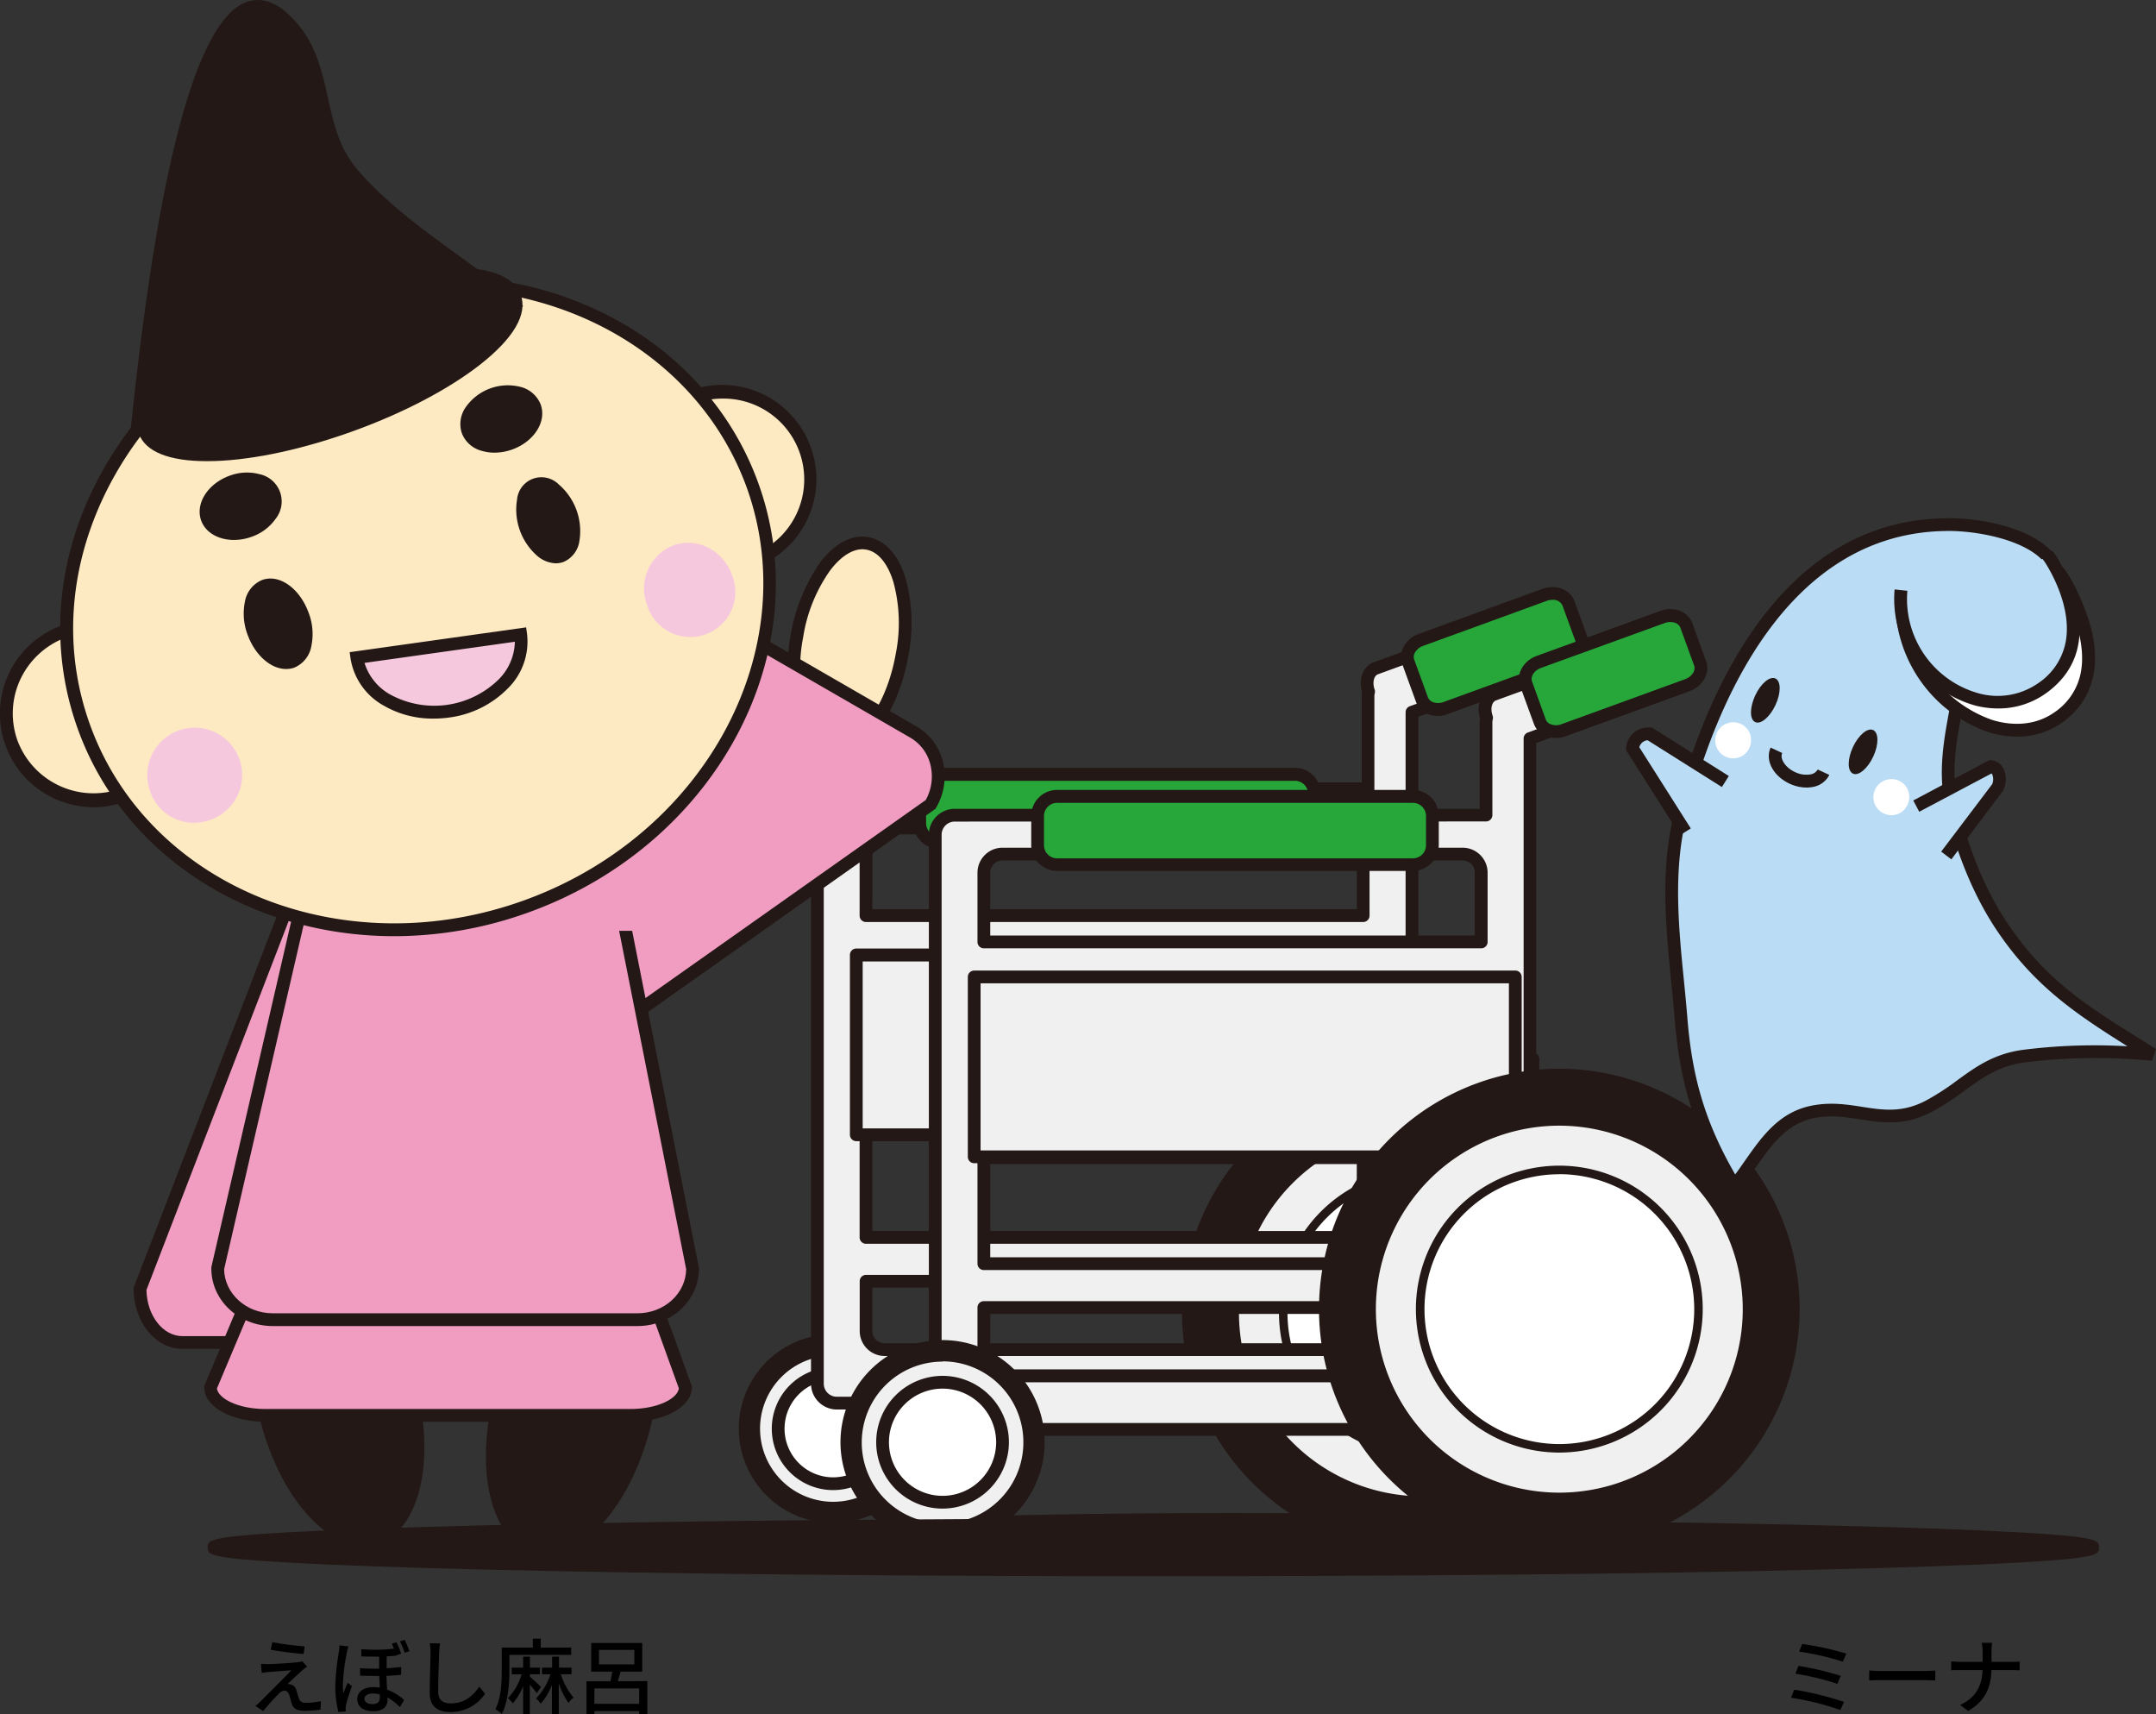 <svg xmlns="http://www.w3.org/2000/svg" viewBox="0 0 506.91 402.96"><rect x="0" y="0" width="506.91" height="402.96" fill="#333333" stroke="none"/><defs><style>.cls-1{fill:#f0f0f0;}.cls-2{fill:#231815;}.cls-3{fill:#fff;}.cls-4{fill:#27a639;}.cls-5{fill:#fdeac3;}.cls-6{fill:#f09dc1;}.cls-7{fill:#f6c8dd;}.cls-8{fill:#badcf4;}</style></defs><g id="レイヤー_2" data-name="レイヤー 2"><g id="レイヤー_3" data-name="レイヤー 3"><path class="cls-1" d="M284.61,308.6a49.81,49.81,0,1,0,49.81-49.81A49.81,49.81,0,0,0,284.61,308.6Z"/><path class="cls-2" d="M334.42,365.1a56.5,56.5,0,1,1,56.49-56.5A56.57,56.57,0,0,1,334.42,365.1Zm0-99.62a43.12,43.12,0,1,0,43.12,43.12A43.16,43.16,0,0,0,334.42,265.48Z"/><path class="cls-3" d="M301.71,308.6a32.71,32.71,0,1,0,32.71-32.71A32.7,32.7,0,0,0,301.71,308.6Z"/><path class="cls-2" d="M334.42,342.31a33.71,33.71,0,1,1,33.71-33.71A33.75,33.75,0,0,1,334.42,342.31Zm0-65.42a31.71,31.71,0,1,0,31.71,31.71A31.75,31.75,0,0,0,334.42,276.89Z"/><circle class="cls-1" cx="195.89" cy="335.83" r="19.68"/><path class="cls-2" d="M195.89,358a22.19,22.19,0,1,1,22.19-22.19A22.21,22.21,0,0,1,195.89,358Zm0-39.37a17.19,17.19,0,1,0,17.19,17.18A17.2,17.2,0,0,0,195.89,318.65Z"/><path class="cls-3" d="M183,335.83a12.93,12.93,0,1,0,12.92-12.92A12.93,12.93,0,0,0,183,335.83Z"/><path class="cls-2" d="M195.89,350.26a14.43,14.43,0,1,1,14.43-14.43A14.44,14.44,0,0,1,195.89,350.26Zm0-25.86a11.43,11.43,0,1,0,11.43,11.43A11.44,11.44,0,0,0,195.89,324.4Z"/><path class="cls-1" d="M192.18,190V325.24a4.58,4.58,0,0,0,4.58,4.58H326.25a4.58,4.58,0,0,0,4.58-4.58V258.36a4.54,4.54,0,0,0,1.15-3V167.41l36.65-13.34c1.8-.66,2.56-3.12,1.7-5.5l-1.18-3.23c-.86-2.38-3-3.77-4.83-3.12L323.5,157.08c-1.8.66-2.56,3.11-1.7,5.49a4.42,4.42,0,0,0-.14,1.1v21.77H196.76A4.58,4.58,0,0,0,192.18,190ZM320.54,290.86H203.61V226.69H320.54Zm0-91.9v16.27H203.61V199a4.38,4.38,0,0,1,4.37-4.38H316.17A4.37,4.37,0,0,1,320.54,199ZM203.61,312.86V301.17H320.54v11.69a4.37,4.37,0,0,1-4.37,4.38H208A4.38,4.38,0,0,1,203.61,312.86Z"/><path class="cls-2" d="M326.25,331.32H196.76a6.09,6.09,0,0,1-6.08-6.08V190a6.09,6.09,0,0,1,6.08-6.08h123.4V163.67a5.83,5.83,0,0,1,.09-1c-.91-3.06.24-6.08,2.74-7l40.82-14.86a4.62,4.62,0,0,1,4.09.58,6.81,6.81,0,0,1,2.66,3.44l1.18,3.23c1.15,3.15,0,6.48-2.59,7.42l-35.67,13v86.88a6.14,6.14,0,0,1-1.15,3.55v66.35A6.09,6.09,0,0,1,326.25,331.32ZM196.76,186.94a3.08,3.08,0,0,0-3.08,3.08V325.24a3.08,3.08,0,0,0,3.08,3.08H326.25a3.08,3.08,0,0,0,3.08-3.08V258.36a1.52,1.52,0,0,1,.37-1,3.07,3.07,0,0,0,.78-2V167.41a1.5,1.5,0,0,1,1-1.41l36.65-13.34c1-.36,1.36-2,.8-3.57l-1.18-3.23a3.84,3.84,0,0,0-1.46-2,1.74,1.74,0,0,0-1.45-.28L324,158.49c-1,.36-1.37,2-.81,3.57a1.49,1.49,0,0,1,.05.86,2.87,2.87,0,0,0-.1.75v21.77a1.5,1.5,0,0,1-1.5,1.5Zm119.41,131.8H208a5.88,5.88,0,0,1-5.87-5.88V301.17a1.5,1.5,0,0,1,1.5-1.5H320.54a1.5,1.5,0,0,1,1.5,1.5v11.69A5.88,5.88,0,0,1,316.17,318.74ZM205.11,302.67v10.19a2.88,2.88,0,0,0,2.87,2.88H316.17a2.87,2.87,0,0,0,2.87-2.88V302.67Zm115.43-10.31H203.61a1.5,1.5,0,0,1-1.5-1.5V226.69a1.5,1.5,0,0,1,1.5-1.5H320.52a1.52,1.52,0,0,1,1.52,1.5v64.17A1.5,1.5,0,0,1,320.54,292.36Zm-115.43-3H319V228.19H205.11Zm115.43-72.63H203.61a1.5,1.5,0,0,1-1.5-1.5V199a5.88,5.88,0,0,1,5.87-5.88H316.17A5.88,5.88,0,0,1,322,199v16.27A1.5,1.5,0,0,1,320.54,216.73Zm-115.43-3H319V199a2.87,2.87,0,0,0-2.87-2.88H208a2.88,2.88,0,0,0-2.87,2.88Z"/><path class="cls-4" d="M334.32,164.47c.71,2,3.22,2.86,5.6,2L369,155.88c2.37-.86,3.72-3.16,3-5.12l-3.24-8.9c-.72-2-3.22-2.86-5.6-2l-29.08,10.58c-2.38.86-3.72,3.16-3,5.13Z"/><path class="cls-2" d="M338.08,168.29a6.12,6.12,0,0,1-2.09-.35,5,5,0,0,1-3.08-3l-3.24-8.89a5.05,5.05,0,0,1,.46-4.25,6.6,6.6,0,0,1,3.45-2.8l29.07-10.58c3.16-1.15,6.53.14,7.53,2.88l3.24,8.9a5,5,0,0,1-.47,4.25,6.54,6.54,0,0,1-3.44,2.8l-29.08,10.58A6.9,6.9,0,0,1,338.08,168.29ZM365,141a3.87,3.87,0,0,0-1.32.23l-29.07,10.59a3.58,3.58,0,0,0-1.89,1.5,2,2,0,0,0-.23,1.7l3.24,8.9h0a2.08,2.08,0,0,0,1.27,1.16,3.64,3.64,0,0,0,2.41-.07l29.07-10.58a3.62,3.62,0,0,0,1.89-1.5,2,2,0,0,0,.23-1.7l-3.24-8.9A2.37,2.37,0,0,0,365,141Z"/><path class="cls-2" d="M172.58,362.1c0,2.91,52.6,5.27,117.48,5.27S407.53,365,407.53,362.1s-52.59-5.26-117.47-5.26S172.58,359.2,172.58,362.1Z"/><path class="cls-2" d="M290.06,368.55c-31.39,0-60.91-.55-83.12-1.54-35.54-1.6-35.54-3.36-35.54-4.91s0-3.31,35.54-4.9c22.21-1,51.73-1.55,83.12-1.55s60.91.55,83.12,1.55c35.53,1.59,35.53,3.35,35.53,4.9s0,3.31-35.53,4.91C351,368,321.45,368.55,290.06,368.55ZM175.47,362.1c10.06,2.08,54.8,4.09,114.59,4.09s104.53-2,114.59-4.09C394.59,360,349.85,358,290.06,358S185.53,360,175.47,362.1Z"/><rect class="cls-4" x="216.24" y="182" width="92.82" height="16.04" rx="4.58"/><path class="cls-2" d="M304.47,199.54H220.82a6.09,6.09,0,0,1-6.08-6.08v-6.88a6.09,6.09,0,0,1,6.08-6.08h83.65a6.09,6.09,0,0,1,6.09,6.08v6.88A6.09,6.09,0,0,1,304.47,199.54Zm-83.65-16a3.08,3.08,0,0,0-3.08,3.08v6.88a3.08,3.08,0,0,0,3.08,3.08h83.65a3.09,3.09,0,0,0,3.09-3.08v-6.88a3.09,3.09,0,0,0-3.09-3.08Z"/><rect class="cls-1" x="201.33" y="224.46" width="127.21" height="42.28"/><path class="cls-2" d="M328.55,268.24H201.33a1.5,1.5,0,0,1-1.5-1.5V224.46a1.5,1.5,0,0,1,1.5-1.5H328.55a1.5,1.5,0,0,1,1.5,1.5v42.28A1.5,1.5,0,0,1,328.55,268.24Zm-125.72-3H327.05V226H202.83Z"/><rect class="cls-4" x="223.71" y="248.92" width="136.7" height="23.2"/><path class="cls-2" d="M360.41,273.62H223.71a1.5,1.5,0,0,1-1.5-1.5v-23.2a1.5,1.5,0,0,1,1.5-1.5h136.7a1.5,1.5,0,0,1,1.5,1.5v23.2A1.5,1.5,0,0,1,360.41,273.62Zm-135.2-3h133.7v-20.2H225.21Z"/><path class="cls-1" d="M219.89,196.2V331.42a4.58,4.58,0,0,0,4.59,4.58H354a4.59,4.59,0,0,0,4.59-4.58V264.54a4.54,4.54,0,0,0,1.14-3V173.59l36.66-13.34c1.8-.66,2.56-3.12,1.7-5.5l-1.18-3.23c-.86-2.38-3-3.77-4.83-3.12l-40.82,14.86c-1.8.66-2.56,3.11-1.7,5.49a4.42,4.42,0,0,0-.14,1.1v21.77H224.48A4.58,4.58,0,0,0,219.89,196.2ZM348.26,297H231.32V232.87H348.26Zm0-91.9v16.27H231.32V205.14a4.38,4.38,0,0,1,4.38-4.38H343.89A4.38,4.38,0,0,1,348.26,205.14ZM231.32,319V307.35H348.26V319a4.38,4.38,0,0,1-4.37,4.38H235.7A4.38,4.38,0,0,1,231.32,319Z"/><path class="cls-2" d="M354,337.5H224.48a6.09,6.09,0,0,1-6.09-6.08V196.2a6.09,6.09,0,0,1,6.09-6.08h123.4V169.85a5.75,5.75,0,0,1,.09-1c-.92-3.07.23-6.08,2.74-7L391.52,147c2.58-.94,5.61.87,6.76,4l1.18,3.23a6.86,6.86,0,0,1,.17,4.35,4.64,4.64,0,0,1-2.77,3.07l-35.67,13v86.88a6.07,6.07,0,0,1-1.14,3.54v66.36A6.09,6.09,0,0,1,354,337.5ZM224.48,193.12a3.09,3.09,0,0,0-3.09,3.08V331.42a3.09,3.09,0,0,0,3.09,3.08H354a3.09,3.09,0,0,0,3.09-3.08V264.54a1.5,1.5,0,0,1,.37-1,3.08,3.08,0,0,0,.77-2V173.59a1.51,1.51,0,0,1,1-1.41l36.65-13.34a1.73,1.73,0,0,0,.94-1.14,3.94,3.94,0,0,0-.13-2.43L395.46,152c-.56-1.54-1.92-2.57-2.91-2.22l-40.82,14.86c-1,.36-1.36,2-.8,3.57a1.57,1.57,0,0,1,.05.86,2.87,2.87,0,0,0-.1.75v21.77a1.5,1.5,0,0,1-1.5,1.5Zm119.41,131.8H235.7a5.89,5.89,0,0,1-5.88-5.88V307.35a1.5,1.5,0,0,1,1.5-1.5H348.26a1.5,1.5,0,0,1,1.5,1.5V319A5.88,5.88,0,0,1,343.89,324.92ZM232.82,308.85V319a2.88,2.88,0,0,0,2.88,2.88H343.89a2.88,2.88,0,0,0,2.87-2.88V308.85Zm115.44-10.31H231.32a1.5,1.5,0,0,1-1.5-1.5V232.87a1.5,1.5,0,0,1,1.5-1.5H348.23a1.52,1.52,0,0,1,1.53,1.5V297A1.5,1.5,0,0,1,348.26,298.54Zm-115.44-3H346.76V234.37H232.82Zm115.44-72.63H231.32a1.5,1.5,0,0,1-1.5-1.5V205.14a5.89,5.89,0,0,1,5.88-5.88H343.89a5.88,5.88,0,0,1,5.87,5.88v16.27A1.5,1.5,0,0,1,348.26,222.91Zm0-1.5h0Zm-115.44-1.5H346.76V205.14a2.88,2.88,0,0,0-2.87-2.88H235.7a2.88,2.88,0,0,0-2.88,2.88Z"/><rect class="cls-4" x="243.96" y="187.18" width="92.82" height="16.04" rx="4.58"/><path class="cls-2" d="M332.19,204.72H248.54a6.09,6.09,0,0,1-6.08-6.08v-6.88a6.09,6.09,0,0,1,6.08-6.08h83.65a6.09,6.09,0,0,1,6.09,6.08v6.88A6.09,6.09,0,0,1,332.19,204.72Zm-83.65-16a3.08,3.08,0,0,0-3.08,3.08v6.88a3.08,3.08,0,0,0,3.08,3.08h83.65a3.09,3.09,0,0,0,3.09-3.08v-6.88a3.09,3.09,0,0,0-3.09-3.08Z"/><rect class="cls-1" x="229.05" y="229.64" width="127.22" height="42.29"/><path class="cls-2" d="M356.27,273.42H229.05a1.5,1.5,0,0,1-1.5-1.5V229.64a1.5,1.5,0,0,1,1.5-1.5H356.27a1.5,1.5,0,0,1,1.5,1.5v42.28A1.5,1.5,0,0,1,356.27,273.42Zm-125.72-3H354.77V231.14H230.55Z"/><path class="cls-1" d="M316.82,307.73a49.81,49.81,0,1,0,49.81-49.81A49.81,49.81,0,0,0,316.82,307.73Z"/><path class="cls-2" d="M366.63,364.22a56.5,56.5,0,1,1,56.49-56.49A56.56,56.56,0,0,1,366.63,364.22Zm0-99.62a43.13,43.13,0,1,0,43.12,43.13A43.17,43.17,0,0,0,366.63,264.6Z"/><path class="cls-3" d="M333.92,307.73A32.71,32.71,0,1,0,366.63,275,32.71,32.71,0,0,0,333.92,307.73Z"/><path class="cls-2" d="M366.63,341.44a33.72,33.72,0,1,1,33.71-33.71A33.75,33.75,0,0,1,366.63,341.44Zm0-65.42a31.71,31.71,0,1,0,31.71,31.71A31.75,31.75,0,0,0,366.63,276Z"/><path class="cls-4" d="M362,169.65c.72,2,3.23,2.86,5.61,2l29.07-10.58c2.38-.87,3.73-3.16,3-5.13L396.49,147c-.72-2-3.23-2.86-5.61-2l-29.07,10.58c-2.38.86-3.73,3.16-3,5.12Z"/><path class="cls-2" d="M365.79,173.47a6.1,6.1,0,0,1-2.08-.35,5,5,0,0,1-3.08-3h0l-3.24-8.89c-1-2.74.76-5.91,3.91-7.05l29.07-10.58a6.58,6.58,0,0,1,4.44-.08,5,5,0,0,1,3.09,3l3.23,8.9c1,2.74-.75,5.9-3.9,7.05l-29.08,10.58A6.91,6.91,0,0,1,365.79,173.47Zm-2.35-4.33a2,2,0,0,0,1.28,1.15,3.55,3.55,0,0,0,2.4-.06l29.08-10.58c1.57-.57,2.54-2,2.12-3.2l-3.24-8.9a2,2,0,0,0-1.27-1.16,3.7,3.7,0,0,0-2.41.06L362.32,157c-1.57.57-2.54,2-2.11,3.2Z"/><path class="cls-1" d="M200.14,339a21.48,21.48,0,1,0,21.47-21.47A21.48,21.48,0,0,0,200.14,339Z"/><path class="cls-2" d="M221.61,363a24,24,0,1,1,24-24A24,24,0,0,1,221.61,363Zm0-42.94a19,19,0,1,0,19,19A19,19,0,0,0,221.61,320Z"/><path class="cls-3" d="M207.51,339a14.1,14.1,0,1,0,14.1-14.1A14.1,14.1,0,0,0,207.51,339Z"/><path class="cls-2" d="M221.61,354.61a15.6,15.6,0,1,1,15.6-15.6A15.62,15.62,0,0,1,221.61,354.61Zm0-28.2a12.6,12.6,0,1,0,12.6,12.6A12.61,12.61,0,0,0,221.61,326.41Z"/><path class="cls-5" d="M204,127.71c-6.83-1.21-14.26,8.55-16.59,21.78s1.31,24.93,8.14,26.14,14.26-8.55,16.6-21.78S210.78,128.91,204,127.71Z"/><path class="cls-2" d="M196.67,177.23a7.68,7.68,0,0,1-1.43-.13c-3.88-.68-7-4.09-8.68-9.59a43.53,43.53,0,0,1,6.22-35.24c3.49-4.58,7.56-6.72,11.43-6s7,4.09,8.68,9.59a39.83,39.83,0,0,1,.68,18.29c-1.17,6.63-3.61,12.65-6.89,16.95C203.62,175.08,200.11,177.23,196.67,177.23Zm6.12-48.12c-2.48,0-5.15,1.73-7.63,5a36.91,36.91,0,0,0-6.32,15.66,36.76,36.76,0,0,0,.59,16.87c1.36,4.38,3.61,7,6.33,7.53s5.76-1.26,8.53-4.91c3-3.92,5.24-9.48,6.33-15.65a36.81,36.81,0,0,0-.59-16.88c-1.36-4.37-3.61-7.05-6.34-7.53A5.29,5.29,0,0,0,202.79,129.11Z"/><path class="cls-2" d="M143,300c-9.21-2.47-20.49,9.74-25.19,27.28s-1,33.74,8.18,36.21,20.49-9.74,25.18-27.27S152.23,302.5,143,300Z"/><path class="cls-2" d="M128.45,365.34a10.91,10.91,0,0,1-2.84-.37c-10.16-2.72-14.22-19.44-9.23-38.05,2.33-8.71,6.32-16.44,11.24-21.77,5.16-5.58,10.77-7.91,15.78-6.57s8.71,6.17,10.38,13.58c1.59,7.07,1.19,15.76-1.15,24.47s-6.32,16.45-11.24,21.77C137.19,363,132.69,365.34,128.45,365.34Zm12.11-64.13c-3.38,0-7.12,2.06-10.73,6-4.6,5-8.35,12.26-10.56,20.51-4.4,16.42-1.14,32.16,7.12,34.37,3.89,1.05,8.43-1,12.79-5.7,4.6-5,8.35-12.26,10.56-20.51s2.6-16.43,1.11-23c-1.41-6.27-4.34-10.3-8.23-11.34h0A7.87,7.87,0,0,0,140.56,301.21Z"/><path class="cls-2" d="M71,298c9.21-2.47,20.48,9.74,25.18,27.28s1,33.74-8.17,36.21-20.49-9.74-25.19-27.27S61.79,300.45,71,298Z"/><path class="cls-2" d="M85.55,363.3c-9.44,0-19.64-11.82-24.17-28.72-2.33-8.71-2.74-17.4-1.14-24.47,1.67-7.41,5.36-12.23,10.38-13.58h0c5-1.34,10.62,1,15.77,6.57,4.92,5.33,8.92,13.06,11.25,21.77,5,18.61.93,35.33-9.24,38.05A11,11,0,0,1,85.55,363.3Zm-12.1-64.14a7.79,7.79,0,0,0-2,.27h0c-3.89,1-6.81,5.07-8.23,11.34-1.49,6.61-1.09,14.79,1.12,23,4.4,16.42,15.09,28.42,23.35,26.21s11.51-17.95,7.11-34.37c-2.21-8.25-5.95-15.54-10.55-20.51C80.58,301.23,76.84,299.16,73.45,299.16Z"/><path class="cls-6" d="M218.81,189.08c3.51-6.07,1.7-13.68-4-17l-68.93-39.8c-5.74-3.31-13.23-1.07-16.74,5L96.36,226.57c-3.5,6.07-1.7,13.69,4,17l17.42,10.05c5.74,3.32,13.23,1.08,16.74-5Z"/><path class="cls-2" d="M123.55,256.66a12.83,12.83,0,0,1-6.48-1.74l-17.42-10a13.06,13.06,0,0,1-6.19-8.42A14.41,14.41,0,0,1,95,225.94l32.75-89.28.06-.11c3.92-6.78,12.34-9.28,18.79-5.55l68.93,39.79a13.1,13.1,0,0,1,6.19,8.41,14.49,14.49,0,0,1-1.61,10.63l-.16.29-.27.19-84,59.35a14.45,14.45,0,0,1-8.24,6.42A13.45,13.45,0,0,1,123.55,256.66Zm6.92-118.72L97.73,227.21l-.07.11a11.56,11.56,0,0,0-1.29,8.44,10.14,10.14,0,0,0,4.78,6.51l17.42,10.06a10.15,10.15,0,0,0,8,.88,11.51,11.51,0,0,0,6.66-5.34l.16-.28.27-.19,84-59.35a11.45,11.45,0,0,0,1.13-8.15,10.1,10.1,0,0,0-4.77-6.51l-68.93-39.8C140.13,130.72,133.59,132.67,130.47,137.94Z"/><path class="cls-6" d="M32.92,303c0,7,4.47,12.62,10,12.62H109c5.5,0,10-5.65,10-12.62l-13.52-93.06c0-7-4.46-12.62-10-12.62H78.76c-5.5,0-10,5.65-10,12.62Z"/><path class="cls-2" d="M109,317.07H42.89c-6.32,0-11.47-6.34-11.47-14.12v-.28l.11-.26L67.3,209.6c.13-7.65,5.22-13.83,11.46-13.83H95.47c6.29,0,11.41,6.27,11.46,14l13.52,93.06V303C120.45,310.73,115.31,317.07,109,317.07ZM34.43,303.22c.11,6,3.86,10.85,8.46,10.85H109c4.63,0,8.41-4.93,8.46-11L103.93,210v-.1c0-6.13-3.8-11.12-8.46-11.12H78.76c-4.66,0-8.46,5-8.46,11.12v.28l-.1.26Z"/><path class="cls-6" d="M49.52,326.12c0,3.64,5.79,6.58,12.93,6.58h85.78c7.14,0,12.93-2.94,12.93-6.58l-17.54-48.56c0-3.63-5.79-6.58-12.93-6.58H82.86c-7.14,0-12.93,2.95-12.93,6.58Z"/><path class="cls-2" d="M148.23,334.2H62.45c-8.09,0-14.43-3.55-14.43-8.08v-.3l20.42-48.59c.3-4.37,6.52-7.75,14.42-7.75h47.83c7.92,0,14.16,3.4,14.42,7.8l17.55,48.58v.26C162.66,330.65,156.32,334.2,148.23,334.2ZM51,326.38c.32,2.34,4.92,4.82,11.41,4.82h85.78c6.53,0,11.14-2.51,11.42-4.85l-17.53-48.52v-.27c0-2.4-4.7-5.08-11.43-5.08H82.86c-6.74,0-11.43,2.68-11.43,5.08v.31Z"/><path class="cls-6" d="M51.19,298.2c0,6.62,5.79,12,12.93,12H149.9c7.14,0,12.93-5.38,12.93-12l-17.54-88.52c0-6.63-5.79-12-12.93-12H84.53c-7.14,0-12.93,5.37-12.93,12Z"/><path class="cls-2" d="M149.9,311.7H64.12c-8,0-14.43-6.06-14.43-13.5l0-.34L70.1,209.5c.1-7.36,6.54-13.32,14.43-13.32h47.83c7.9,0,14.34,6,14.43,13.35l17.54,88.52v.15C164.33,305.64,157.86,311.7,149.9,311.7ZM52.69,298.36c.1,5.72,5.19,10.34,11.43,10.34H149.9c6.25,0,11.35-4.64,11.43-10.36l-17.54-88.52v-.14c0-5.79-5.13-10.5-11.43-10.5H84.53c-6.3,0-11.43,4.71-11.43,10.5l0,.33Z"/><rect class="cls-6" x="115.44" y="190.38" width="41.12" height="28.42"/><path class="cls-5" d="M150.5,119.78a20.61,20.61,0,1,0,12.35-26.34A20.57,20.57,0,0,0,150.5,119.78Z"/><path class="cls-2" d="M169.8,134.79a22.16,22.16,0,1,1,7.6-1.35A22.19,22.19,0,0,1,169.8,134.79Zm.1-41.1a19.13,19.13,0,0,0-18,25.58h0a19.08,19.08,0,0,0,24.47,11.35,19,19,0,0,0-6.48-36.93Z"/><path class="cls-5" d="M2.75,174.75A20.61,20.61,0,1,0,15.09,148.4,20.57,20.57,0,0,0,2.75,174.75Z"/><path class="cls-2" d="M22.05,189.75a22.16,22.16,0,0,1-9.3-2.06A22,22,0,0,1,14.58,147a22,22,0,1,1,7.47,42.76Zm.13-41.11a19.23,19.23,0,0,0-17.37,11,18.87,18.87,0,0,0-.65,14.56h0a19.11,19.11,0,0,0,35.91-13.07,19.1,19.1,0,0,0-17.89-12.52Z"/><path class="cls-5" d="M19.78,171.06C34,210,80.6,228.78,124,213s67-60.14,52.86-99.09S116,56.19,72.64,72,5.61,132.12,19.78,171.06Z"/><path class="cls-2" d="M92.7,220.06c-33.2,0-63.35-18.33-74.33-48.49-7-19.23-5.25-40.35,4.94-59.44S50.8,78.32,72.12,70.56c44.07-16,91.67,3.18,106.11,42.83s-9.68,85-53.75,101A93,93,0,0,1,92.7,220.06ZM103.91,67.9a89.93,89.93,0,0,0-30.76,5.48C52.52,80.89,35.76,95.15,26,113.54s-11.48,38.58-4.77,57c13.87,38.1,59.74,56.51,102.26,41s65.82-59.06,52-97.16C164.87,85.48,135.87,67.9,103.91,67.9Z"/><path class="cls-2" d="M123.66,124.22c1.68,4.62,5.39,7.52,8.28,6.47s3.88-5.66,2.19-10.28-5.39-7.53-8.28-6.47S122,119.59,123.66,124.22Z"/><path class="cls-2" d="M130.69,132.41a7,7,0,0,1-4.26-1.65,14.45,14.45,0,0,1-4.86-13.33,5.75,5.75,0,0,1,9.79-3.57,14.45,14.45,0,0,1,4.86,13.34,6.26,6.26,0,0,1-3.76,4.9A5.36,5.36,0,0,1,130.69,132.41Zm-3.59-17.19a2.14,2.14,0,0,0-.74.13,3.52,3.52,0,0,0-1.85,2.7,10.64,10.64,0,0,0,.56,5.65h0a10.76,10.76,0,0,0,3.2,4.7,2.82,2.82,0,0,0,5-1.82,11.52,11.52,0,0,0-3.77-10.35A4.23,4.23,0,0,0,127.1,115.22Z"/><path class="cls-2" d="M59.66,148.7c1.79,4.91,5.82,8,9,6.8s4.31-6.08,2.52-11-5.81-8-9-6.81S57.87,143.78,59.66,148.7Z"/><path class="cls-2" d="M67.23,157.25c-3.52,0-7.21-3.17-9-8a14,14,0,0,1-.66-7.75,6.75,6.75,0,0,1,4.07-5.17c4-1.46,8.82,1.92,10.92,7.7a13.92,13.92,0,0,1,.66,7.76,6.73,6.73,0,0,1-4.07,5.16A5.62,5.62,0,0,1,67.23,157.25ZM63.61,139a2.62,2.62,0,0,0-.92.16,4,4,0,0,0-2.17,3,10.83,10.83,0,0,0,.55,6.05c1.48,4.06,4.71,6.77,7.07,5.91a4,4,0,0,0,2.18-3,11,11,0,0,0-.55-6.06C68.47,141.47,65.83,139,63.61,139Z"/><path class="cls-2" d="M110,101.33c1.15,3.18,5.61,4.48,9.94,2.9s6.92-5.44,5.76-8.62-5.61-4.48-10-2.9S108.84,98.15,110,101.33Z"/><path class="cls-2" d="M116.24,106.4a10.12,10.12,0,0,1-2.88-.4,6.84,6.84,0,0,1-4.77-4.16h0a6.85,6.85,0,0,1,1-6.25,12.09,12.09,0,0,1,12.77-4.65,6.86,6.86,0,0,1,4.77,4.16c1.44,4-1.55,8.68-6.65,10.54A12.34,12.34,0,0,1,116.24,106.4Zm3.21-12.86a9.27,9.27,0,0,0-3.18.58,8.59,8.59,0,0,0-4.21,3.13,4,4,0,0,0-.65,3.57h0a4,4,0,0,0,2.79,2.3,8.47,8.47,0,0,0,5.23-.3c3.49-1.27,5.72-4.34,4.86-6.69a4,4,0,0,0-2.79-2.31A7.2,7.2,0,0,0,119.45,93.54Z"/><path class="cls-2" d="M48.7,121.86c1.16,3.18,5.62,4.48,9.95,2.9s6.92-5.44,5.76-8.62-5.61-4.47-9.95-2.9S47.55,118.68,48.7,121.86Z"/><path class="cls-2" d="M55,126.92c-3.56,0-6.65-1.68-7.7-4.55h0c-1.43-4,1.55-8.68,6.66-10.54a11.59,11.59,0,0,1,7.1-.36,6.55,6.55,0,0,1,3.79,10.42,11.52,11.52,0,0,1-5.67,4.28A12.32,12.32,0,0,1,55,126.92Zm-4.88-5.57c.86,2.36,4.54,3.27,8,2a8.5,8.5,0,0,0,4.2-3.13,3.57,3.57,0,0,0-2.13-5.87,8.58,8.58,0,0,0-5.24.3c-3.49,1.27-5.71,4.34-4.86,6.7Z"/><path class="cls-7" d="M152.17,142.29a10.6,10.6,0,1,0,19.9-7.24c-2.11-5.78-8.27-8.85-13.76-6.85A10.88,10.88,0,0,0,152.17,142.29Z"/><path class="cls-7" d="M35.3,186a10.87,10.87,0,0,0,13.76,6.85A11.15,11.15,0,1,0,35.3,186Z"/><path class="cls-2" d="M32.24,101C33.37,92.34,43.51-25.68,69.4,7.3,77.19,17.23,74.1,30.75,83,41,93.94,53.55,109,61.69,120.63,71.87c-18.42,14.49-60.22,45.77-85.48,29.19"/><path class="cls-2" d="M52,107.27a31.44,31.44,0,0,1-17.65-5L36,99.8c24.68,16.2,66.6-15.66,82.3-28-4-3.34-8.26-6.46-12.77-9.74-8.21-6-16.7-12.14-23.59-20.07C77,36.36,75.55,29.86,74.15,23.58,72.91,18,71.74,12.71,68.22,8.23,65,4.11,62,2.42,59.3,3.19,45.74,7.09,37.73,63.88,34.15,97.38c-.19,1.85-.33,3.17-.42,3.84l-3-.38c.08-.66.22-2,.41-3.77C37.66,36.2,46.84,3.65,58.47.31c4-1.14,8,.9,12.11,6.07,3.94,5,5.24,10.88,6.5,16.55,1.38,6.19,2.67,12,7.09,17.11,6.67,7.67,15,13.74,23.09,19.61,5.09,3.71,9.9,7.2,14.36,11.09L123,71.93l-1.42,1.12C109.62,82.44,78.07,107.27,52,107.27Z"/><path class="cls-2" d="M34.1,101.44c2.86,7.86,24.64,7.15,48.64-1.59s41.15-22.19,38.29-30-24.64-7.15-48.65,1.59S31.24,93.58,34.1,101.44Z"/><path class="cls-2" d="M48.65,108.4c-8.92,0-14.42-2.21-16-6.44-1.65-4.53,1.65-10.2,9.55-16.39C49.59,79.79,60.12,74.26,71.87,70s23.38-6.8,32.72-7.11c10-.31,16.21,1.9,17.85,6.42s-1.65,10.19-9.55,16.39C105.54,91.45,95,97,83.26,101.26s-23.38,6.81-32.72,7.11Zm57.74-42.56-1.7,0c-9,.3-20.33,2.76-31.79,6.93S51.2,82.35,44.09,87.93c-6.48,5.09-9.69,9.95-8.58,13h0c1.11,3,6.68,4.71,14.93,4.44,9-.29,20.33-2.75,31.79-6.92S103.93,88.9,111,83.32c6.48-5.09,9.69-9.95,8.58-13C118.59,67.48,113.69,65.84,106.39,65.84Z"/><path class="cls-7" d="M122.43,149.14c1.19,8.46-6.47,16.53-17.11,18S85.09,163,83.9,154.56Z"/><path class="cls-2" d="M101.89,168.91a22.85,22.85,0,0,1-11.58-3,15.45,15.45,0,0,1-7.89-11.12l-.21-1.49,41.49-5.83.21,1.49a15.44,15.44,0,0,1-4.51,12.86,23.61,23.61,0,0,1-13.87,6.85A26.43,26.43,0,0,1,101.89,168.91ZM85.7,155.82a12.89,12.89,0,0,0,6.13,7.48,21.64,21.64,0,0,0,25.39-3.57,12.88,12.88,0,0,0,3.83-8.88Z"/><path class="cls-8" d="M460.66,162.62c-1.94,10.42-4,18.7-1.32,28.83,2.56,9.58,6.11,18.6,11.62,26.72,9.78,14.43,20.6,20.53,35.15,29.67a140.78,140.78,0,0,0-30.49.42c-9.83,1.42-14.06,7.61-22.26,11.83-10.13,5.22-16.91-.58-26.77,1.18-9.64,1.74-13.34,10.81-18.8,17.43-7.66-12.73-11.32-23.84-12.57-39.41s-4.14-32.2,0-48.09c8-31.17,26.3-68,63.2-67.85,7.83,0,20.89,2.56,24.62,9.67"/><path class="cls-2" d="M407.6,281.29l-1.09-1.81C398.56,266.26,395,255,393.73,239.41c-.23-2.83-.52-5.76-.8-8.6-1.29-13.14-2.63-26.74.79-40,6.65-25.77,23.87-69,64.48-69h.18c7.09,0,21.63,2.24,25.94,10.48l-2.65,1.39c-3.37-6.42-16.08-8.85-23.3-8.87h-.17c-38.59,0-55.14,41.79-61.57,66.72-3.29,12.74-2,26.07-.71,39,.28,2.85.57,5.79.8,8.65,1.14,14.36,4.33,24.89,11.25,36.88.77-1,1.52-2.12,2.31-3.24,4-5.69,8.1-11.58,16.05-13,4.29-.77,8-.2,11.53.36,4.77.74,9.28,1.45,14.81-1.4a58.42,58.42,0,0,0,7.46-4.81c4.4-3.19,8.56-6.2,15.28-7.17a133.83,133.83,0,0,1,24.79-.86c-12-7.54-21.71-14-30.49-26.91-5.07-7.49-8.94-16.37-11.82-27.17-2.53-9.47-1-17.36.73-26.49.18-1,.38-2,.57-3l2.95.55c-.2,1-.39,2-.58,3-1.75,9.13-3.13,16.34-.77,25.15,2.79,10.46,6.53,19.05,11.41,26.26,8.89,13.12,18.41,19.06,31.59,27.29l3.12,1.95-.94,2.77a137.2,137.2,0,0,0-30.13.41c-6,.86-9.68,3.53-13.95,6.63a60.58,60.58,0,0,1-7.84,5.05c-6.41,3.3-11.62,2.48-16.66,1.69-3.46-.54-6.73-1.05-10.53-.37-6.73,1.21-10.33,6.35-14.13,11.78-1.2,1.72-2.44,3.5-3.78,5.13Z"/><path class="cls-2" d="M417.44,165.73c-1.32,2.83-3.45,4.63-4.77,4s-1.31-3.41,0-6.24,3.45-4.63,4.77-4S418.76,162.9,417.44,165.73Z"/><path class="cls-2" d="M440.43,177.84c-1.32,2.83-3.46,4.63-4.78,4s-1.31-3.4,0-6.23,3.46-4.63,4.77-4S441.75,175,440.43,177.84Z"/><path class="cls-2" d="M424.74,185.12a9.57,9.57,0,0,1-4-.92c-3.85-1.8-5.8-5.52-4.43-8.47l2.72,1.27c-.63,1.35.76,3.45,3,4.48a6,6,0,0,0,3.54.56,2.4,2.4,0,0,0,1.81-1.16l2.72,1.27a5.31,5.31,0,0,1-4,2.85A7.67,7.67,0,0,1,424.74,185.12Z"/><path class="cls-3" d="M484,134.5c-2.2-3.15,17,22.19-.19,34.21-9.05,6.34-23,2-31.12-9.58a29.7,29.7,0,0,1-5.62-18.24"/><path class="cls-2" d="M474.23,173.15a22.84,22.84,0,0,1-6.74-1.06,32.64,32.64,0,0,1-21.9-31.27l3,.15a29.6,29.6,0,0,0,19.78,28.25c5.42,1.67,10.61,1.05,14.6-1.74a14.59,14.59,0,0,0,6.35-9.9c1.53-9.6-5.46-20.63-6.52-22.23h0a1.64,1.64,0,0,1-.22-1.94l1.53-.67a2.16,2.16,0,0,1,1,.73l.05,0,.12.18,0,0c2.12,2.56,5.49,10,6.61,15,2,9.21-.43,16.57-7.15,21.27A18.07,18.07,0,0,1,474.23,173.15Z"/><path class="cls-8" d="M481.88,131.06c-1.91-2.72,14.77,19.11-1.93,30.81-8.8,6.16-21.64,3-28.67-7a23.78,23.78,0,0,1-4.34-16.13"/><path class="cls-2" d="M469.78,166.53a21.74,21.74,0,0,1-5.19-.64,26,26,0,0,1-19.14-27.34l3,.32A23,23,0,0,0,465.31,163a16.69,16.69,0,0,0,13.78-2.33,15.08,15.08,0,0,0,6.65-10.15c1.36-8.48-4.23-17.29-5.08-18.57h0a1.52,1.52,0,1,1,2.39-1.83c.15.21,14.58,21.23-2.23,33A19.13,19.13,0,0,1,469.78,166.53Z"/><path class="cls-3" d="M409.72,177.64a4.24,4.24,0,1,1,1.27-6.06A4.38,4.38,0,0,1,409.72,177.64Z"/><path class="cls-8" d="M396.27,195.51l-12.41-19.57a3.73,3.73,0,0,1,4-3.46l17.82,11.22"/><path class="cls-2" d="M395,196.32l-12.68-20,0-.51A5.24,5.24,0,0,1,388,171l.36,0,18.11,11.41L404.84,185l-17.46-11a2.22,2.22,0,0,0-1.95,1.65l12.1,19.08Z"/><path class="cls-8" d="M450.57,189.43l17.6-9.31c1.79.29,2.51,2.47,1.59,4.87L457.6,201"/><path class="cls-2" d="M458.79,202l-2.39-1.82,12-15.86a3,3,0,0,0,0-2.3,1,1,0,0,0-.16-.21l-17,9-1.4-2.65,18-9.54.49.08a3.64,3.64,0,0,1,2.63,1.82,5.91,5.91,0,0,1,.13,5.06l-.07.2Z"/><path class="cls-3" d="M446.91,191a4.24,4.24,0,1,1,1.27-6.06A4.38,4.38,0,0,1,446.91,191Z"/><path class="cls-2" d="M492,363.74c0,2.91-98.87,5.27-220.84,5.27s-220.85-2.36-220.85-5.27,98.88-5.27,220.85-5.27S492,360.83,492,363.74Z"/><path class="cls-2" d="M271.18,370.51c-59,0-114.47-.55-156.2-1.54-20.3-.49-36.24-1.05-47.38-1.68-18.77-1.06-18.77-1.89-18.77-3.55s0-2.49,18.77-3.55c11.14-.62,27.08-1.19,47.38-1.67,41.73-1,97.2-1.54,156.2-1.54s114.47.54,156.19,1.54c20.3.48,36.24,1.05,47.38,1.67,18.77,1.06,18.77,1.9,18.77,3.55s0,2.49-18.77,3.55c-11.14.63-27.08,1.19-47.38,1.68C385.64,370,330.17,370.51,271.18,370.51Zm-212-6.77c24.4,2,102.41,3.77,212,3.77s187.63-1.8,212-3.77c-24.41-2-102.41-3.76-212-3.76S83.54,361.77,59.14,363.74Zm432,1.09h0Z"/><path d="M71,392.68c-.78.72-2.77,2.54-3.37,3.17a2.6,2.6,0,0,1,.72.1,1.8,1.8,0,0,1,1.33,1.36c.18.54.41,1.39.6,1.95s.64,1,1.51,1a17.89,17.89,0,0,0,3.68-.39l-.12,2a29.38,29.38,0,0,1-3.67.27c-1.65,0-2.64-.36-3.06-1.62-.2-.58-.45-1.61-.62-2.13s-.62-1-1.11-1a2.06,2.06,0,0,0-1.33.74,51.73,51.73,0,0,0-3.68,4.08L60.06,401a9.71,9.71,0,0,0,1.11-1c.87-.86,5.53-5.5,7.35-7.38-1.43.08-4.24.31-5.4.41-.62.06-1.16.14-1.59.21l-.17-2.13c.45,0,1.08.06,1.72.06,1,0,5.42-.27,7-.46a4.84,4.84,0,0,0,1-.22l1.14,1.28C71.71,392.08,71.29,392.45,71,392.68Zm.64-5.67-.26,1.78c-2-.15-5.41-.58-7.72-1L64,386A71.31,71.31,0,0,0,71.64,387Z"/><path d="M81.92,387a10.26,10.26,0,0,0-.38,1.47,47.2,47.2,0,0,0-.93,7.55,14.29,14.29,0,0,0,.13,2c.29-.77.7-1.76,1-2.46l1,.78c-.5,1.43-1.16,3.38-1.37,4.37a4.65,4.65,0,0,0-.1.87c0,.19,0,.49.06.72l-1.76.12a23.34,23.34,0,0,1-.73-6.08,55.13,55.13,0,0,1,.83-8c.06-.47.13-1.09.15-1.57Zm12.37,6.66c-1,.12-2.15.21-3.41.27,0,1.12.08,2.23.14,3.23a12.38,12.38,0,0,1,4,2.44l-1,1.68A12.76,12.76,0,0,0,91.11,399v.58c0,1.63-1.08,2.65-3.33,2.65S84,401.29,84,399.38c0-1.49,1.24-2.81,3.78-2.81a9.33,9.33,0,0,1,1.51.12c0-.87-.1-1.86-.12-2.75-1.47,0-3,0-4.51-.06v-1.76a42.53,42.53,0,0,0,4.49.1v-2.81c-1.3,0-2.71,0-4.2-.06v-1.7a38.87,38.87,0,0,0,7.68-.12c-.17-.42-.35-.83-.5-1.18l1.08-.32a21.46,21.46,0,0,1,1.11,2.67l-1.11.38v.08c-.69.08-1.47.13-2.3.19v2.79c1.24-.08,2.38-.18,3.43-.31Zm-5,4.64a5.78,5.78,0,0,0-1.6-.23c-1.24,0-2,.51-2,1.24s.74,1.26,1.88,1.26c1.34,0,1.74-.66,1.74-1.65C89.31,398.7,89.31,398.49,89.29,398.25Zm5.85-12.84a26.94,26.94,0,0,1,1.12,2.67l-1.12.36a19.38,19.38,0,0,0-1.1-2.67Z"/><path d="M103.47,386.29a21.09,21.09,0,0,0-.22,2.19c-.07,2.13-.23,6.54-.23,9.21,0,2,1.28,2.71,2.93,2.71,3.36,0,5.35-1.89,6.73-3.95l1.37,1.69a9.73,9.73,0,0,1-8.14,4.29c-2.92,0-4.88-1.25-4.88-4.43,0-2.73.19-7.66.19-9.52a10.61,10.61,0,0,0-.19-2.2Z"/><path d="M119.77,392.51c0,3-.25,7.43-1.78,10.35a8.82,8.82,0,0,0-1.51-1.1c1.38-2.67,1.49-6.52,1.49-9.25v-5.23h7.3v-2.09h1.87v2.09h7.16V389H119.77Zm6.44,5.49a21.77,21.77,0,0,0-1.64-2v6.91H123v-6.64a13.09,13.09,0,0,1-2.44,4.12,7.77,7.77,0,0,0-1.13-1.24,13.27,13.27,0,0,0,3.2-5.59h-2.32V392H123v-2.59h1.6V392h2.34v1.55h-2.34v.58c.72.6,2.21,2,2.59,2.42Zm5.64-4.45a16.34,16.34,0,0,0,3,5.48,5.92,5.92,0,0,0-1.18,1.26,17.36,17.36,0,0,1-2.29-4.59v7.22h-1.62v-6.87a15,15,0,0,1-2.61,4.41,6.55,6.55,0,0,0-1.13-1.22,14.16,14.16,0,0,0,3.41-5.69h-2V392h2.38v-2.59h1.62V392h2.95v1.53Z"/><path d="M152.2,395.16v7.76h-1.92v-.72H139.75V403h-1.86v-7.8h5.64c.15-.7.32-1.51.44-2.27H139v-6.73h12v6.73h-5.09c-.21.78-.44,1.57-.65,2.27Zm-1.92,5.34v-3.62H139.75v3.62Zm-9.46-9.27h8.32v-3.41h-8.32Z"/><path d="M433.55,400.05l-.85,1.9a63.81,63.81,0,0,0-11.61-2.88l.77-1.9A74,74,0,0,1,433.55,400.05Zm-.76-6.13L432,395.8a62.32,62.32,0,0,0-9.87-2.38l.72-1.84A71.52,71.52,0,0,1,432.79,393.92Zm1.3-5.22-.79,1.89A63.87,63.87,0,0,0,423,388.23l.72-1.8A68.3,68.3,0,0,1,434.09,388.7Z"/><path d="M439.48,392.66c.62.06,1.82.12,2.86.12h10.51c.95,0,1.7-.08,2.17-.12V395c-.43,0-1.3-.07-2.15-.07H442.34c-1.08,0-2.22,0-2.86.07Z"/><path d="M473,390.63c.75,0,1.51,0,1.85-.08v2.07c-.34,0-1.19-.06-1.87-.06h-4.78c-.08,4.09-1.41,7.24-5.44,9.62l-1.9-1.41c3.74-1.72,5.15-4.57,5.25-8.21h-5.36c-.78,0-1.51,0-2,.06v-2.09c.47,0,1.22.1,2,.1h5.4v-2.38a10.42,10.42,0,0,0-.21-2.09h2.43a15.43,15.43,0,0,0-.13,2.09v2.38Z"/></g></g></svg>